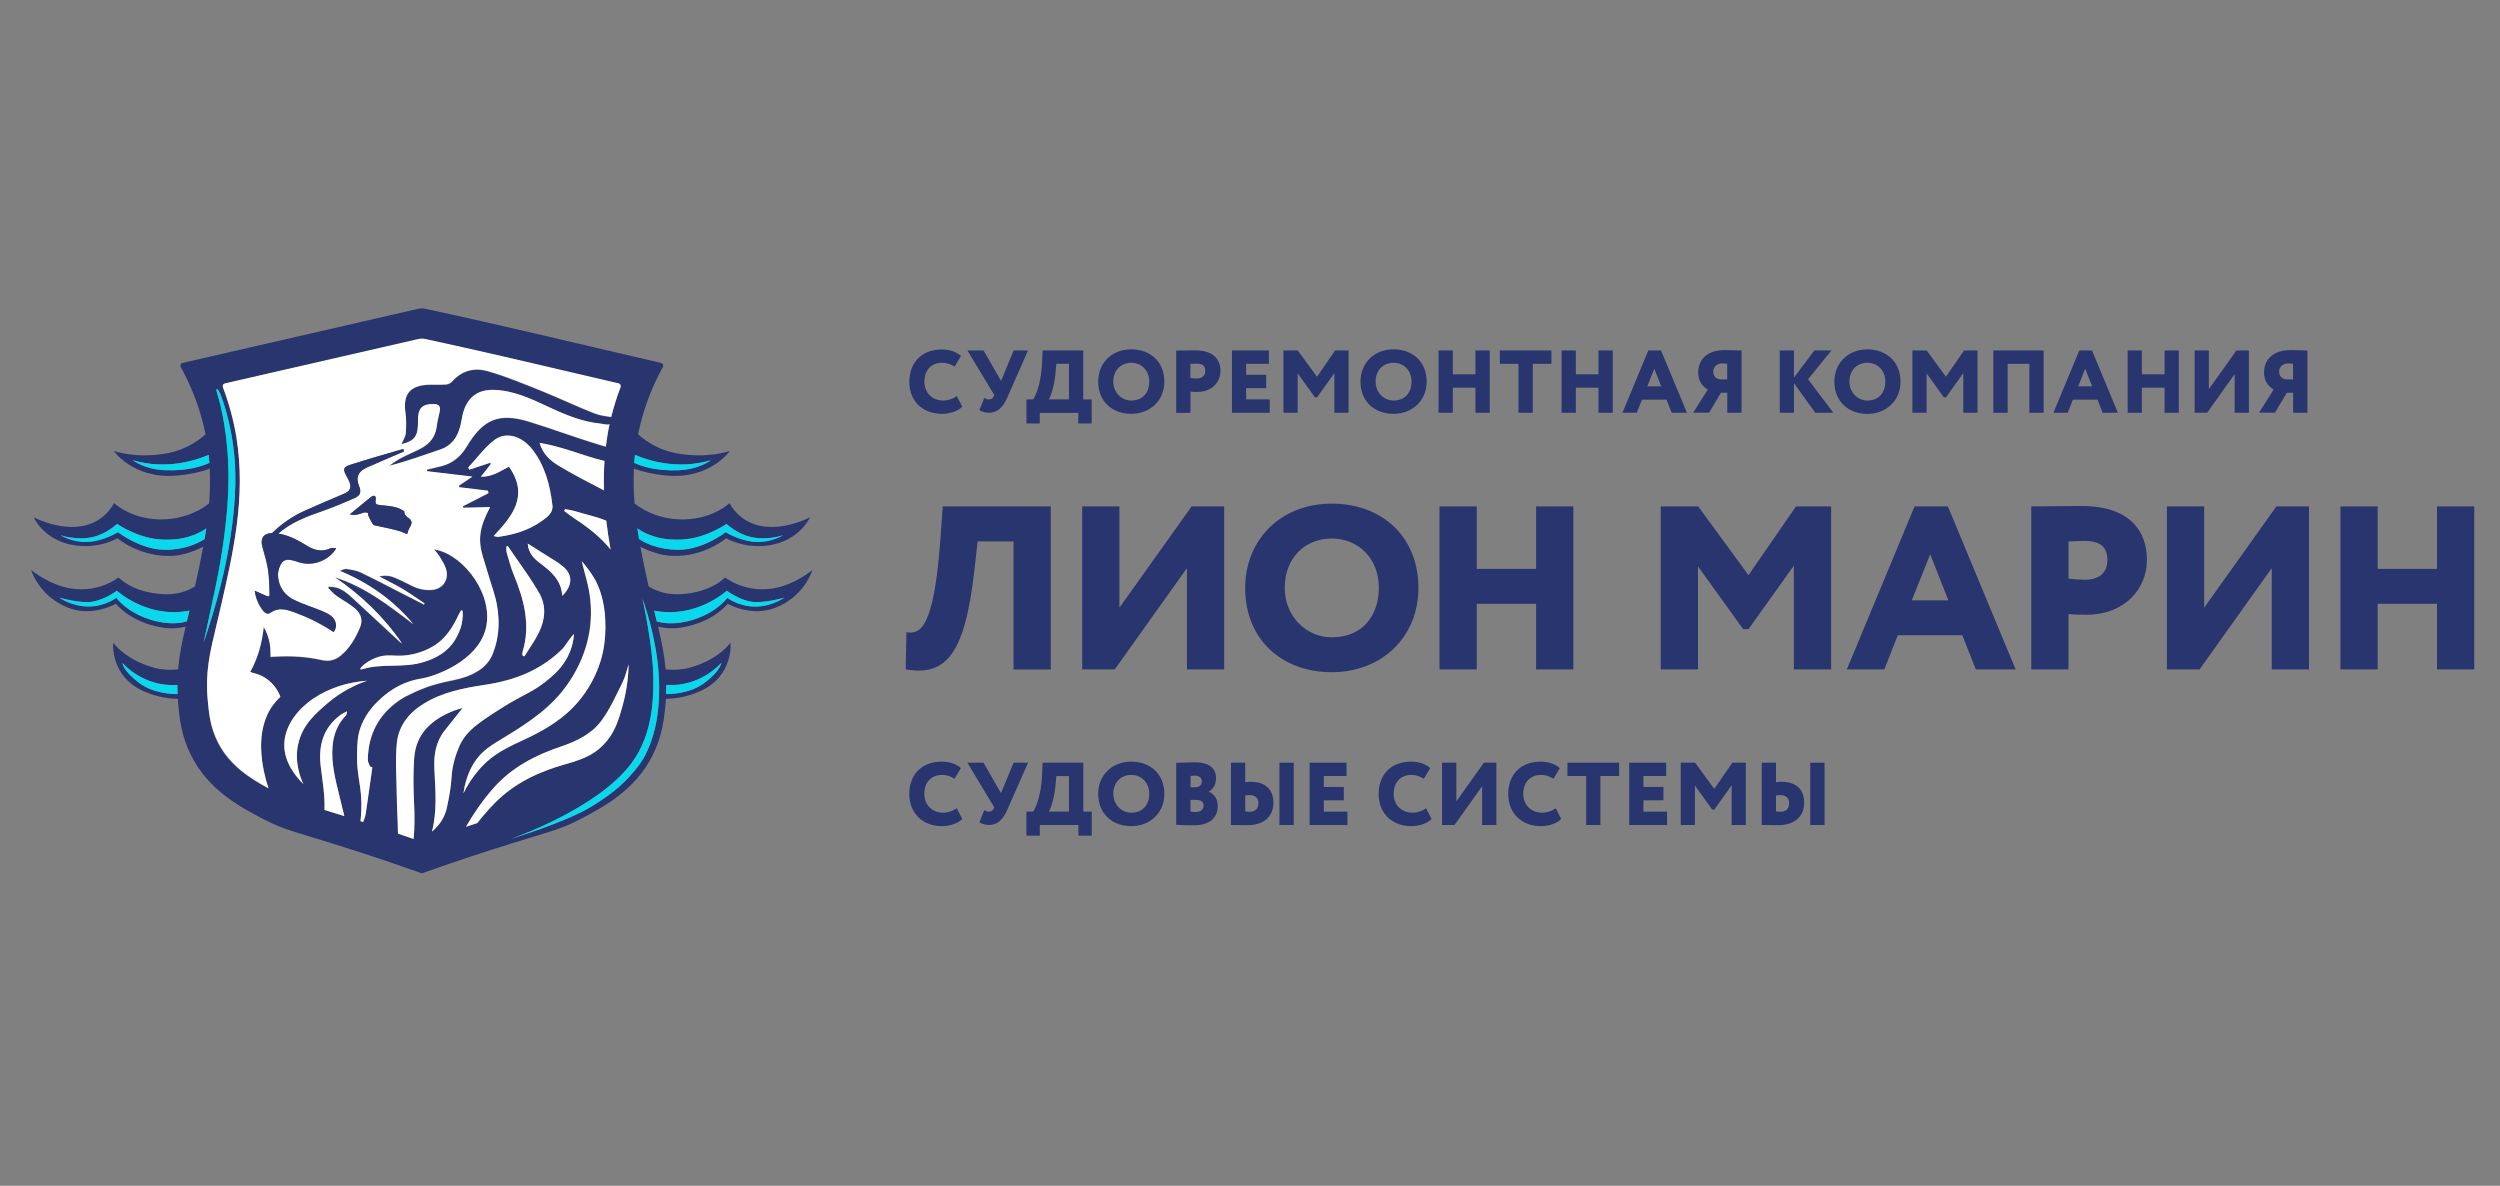 <?xml version="1.0" encoding="UTF-8"?> <!-- Generator: Adobe Illustrator 27.4.0, SVG Export Plug-In . SVG Version: 6.00 Build 0) --> <svg xmlns="http://www.w3.org/2000/svg" xmlns:xlink="http://www.w3.org/1999/xlink" id="Слой_1" x="0px" y="0px" viewBox="0 0 331 157" style="enable-background:new 0 0 331 157;" xml:space="preserve"><rect x="0" y="0" width="331" height="157" fill="#808080" stroke="none"/> <style type="text/css"> .st0{fill:none;} .st1{fill:#28356E;} .st2{fill:#0AD8ED;} .st3{fill:#FFFFFF;} </style> <g> <path class="st0" d="M235.71,105.28c-0.15,0-0.33,0.02-0.57,0.06v2.1c0.21,0.02,0.38,0.05,0.55,0.05c0.77,0,1.18-0.37,1.18-1.14 C236.87,105.61,236.4,105.28,235.71,105.28z"></path> <path class="st0" d="M159.12,103.44c0-0.49-0.45-0.74-0.91-0.74c-0.24,0-0.38,0.02-0.59,0.05v1.5h0.62 C158.73,104.24,159.12,104.04,159.12,103.44z"></path> <path class="st0" d="M139.73,104.14c-0.13,1.43-0.6,2.96-0.88,3.32h2.69v-4.71h-1.67L139.73,104.14z"></path> <polygon class="st0" points="219.03,48.82 218.1,51.15 219.95,51.15 "></polygon> <path class="st0" d="M141.54,48.17h-1.67l-0.13,1.39c-0.13,1.43-0.6,2.96-0.88,3.32h2.69V48.17z"></path> <path class="st0" d="M158.35,105.89h-0.73v1.54c0.13,0.04,0.28,0.07,0.64,0.07c0.73,0,1.1-0.32,1.1-0.87 C159.35,106.11,158.96,105.89,158.35,105.89z"></path> <path class="st0" d="M165.43,105.28c-0.15,0-0.33,0.02-0.57,0.06v2.1c0.21,0.02,0.38,0.05,0.55,0.05c0.77,0,1.18-0.37,1.18-1.14 C166.6,105.61,166.13,105.28,165.43,105.28z"></path> <ellipse class="st0" cx="149.78" cy="105.1" rx="2.38" ry="2.5"></ellipse> <polygon class="st0" points="276.08,48.82 275.15,51.15 277,51.15 "></polygon> <path class="st0" d="M302.62,50.23h0.99v-2.06c-0.12-0.02-0.55-0.05-0.68-0.05c-0.62,0-1.17,0.4-1.17,1.08 C301.76,49.82,302.17,50.14,302.62,50.23z"></path> <path class="st0" d="M149.78,53.03c1.57,0,2.38-1.11,2.38-2.5c0-1.51-1.05-2.5-2.38-2.5c-1.37,0-2.38,0.99-2.38,2.5 C147.4,51.94,148.46,53.03,149.78,53.03z"></path> <path class="st0" d="M227.7,50.23h0.99v-2.06c-0.12-0.02-0.55-0.05-0.68-0.05c-0.62,0-1.17,0.4-1.17,1.08 C226.84,49.82,227.25,50.14,227.7,50.23z"></path> <path class="st0" d="M159.59,49.1c0-0.73-0.47-0.95-1.14-0.95c-0.25,0-0.44,0.01-0.82,0.02v1.89c0.27,0.04,0.59,0.06,0.86,0.06 C158.98,50.12,159.59,49.9,159.59,49.1z"></path> <path class="st0" d="M184.51,53.03c1.57,0,2.38-1.11,2.38-2.5c0-1.51-1.05-2.5-2.38-2.5c-1.37,0-2.38,0.99-2.38,2.5 C182.13,51.94,183.19,53.03,184.51,53.03z"></path> <ellipse class="st0" cx="176.33" cy="77.84" rx="6.23" ry="6.54"></ellipse> <path class="st0" d="M249.62,50.53c0-1.51-1.05-2.5-2.38-2.5c-1.37,0-2.38,0.99-2.38,2.5c0,1.41,1.06,2.5,2.38,2.5 C248.81,53.03,249.62,51.92,249.62,50.53z"></path> <polygon class="st0" points="253.12,79.48 257.96,79.48 255.56,73.37 "></polygon> <path class="st0" d="M276.03,71.62c-0.65,0-1.14,0.03-2.16,0.06v4.93c0.71,0.09,1.54,0.15,2.25,0.15c1.29,0,2.9-0.55,2.9-2.65 C279.02,72.2,277.79,71.62,276.03,71.62z"></path> <path class="st1" d="M96,76.45c0,0-1.78,2-5.9,2.22c-1.88,0.1-3.27-0.43-4.22-1.03c-0.4-1.77-0.78-3.52-1.09-5.26 c1.02,0.54,2.65,1.16,4.15,1.22c4.33,0.17,7.2-2.34,7.2-2.34s2.43,1.46,5.74,0.93c4.05-0.65,5.36-3.71,5.36-3.71 s-2.54,1.4-5.43,1.28c-3.88-0.15-5.21-3.16-5.21-3.16s-2.41,2.37-6.8,2.16c-2.2-0.11-4.22-0.87-5.79-2.11 c-0.12-1.53-0.15-3.06-0.08-4.6c1.14,0.42,2.75,0.79,4.58,0.93c5.58,0.4,8.13-3.28,8.13-3.28s-2.96,1.1-7.2,0.29 c-2.07-0.4-3.71-1.39-4.96-2.48c0.77-3.83,2.16-6.88,3.29-8.92c0.12-0.22,0-0.49-0.24-0.54c-10.4-2.39-21.09-5-31.24-7.17 c-0.31-0.07-0.63-0.06-0.94,0.01c-10.39,2.39-20.79,4.77-31.18,7.16c-0.24,0.06-0.36,0.33-0.24,0.54c1.13,2.04,2.52,5.09,3.29,8.92 c-1.25,1.09-2.89,2.08-4.96,2.48c-4.25,0.81-7.2-0.29-7.2-0.29s2.55,3.68,8.13,3.28c1.83-0.13,3.44-0.5,4.58-0.93 c0.07,1.53,0.04,3.06-0.08,4.6c-1.57,1.23-3.59,2-5.79,2.11c-4.39,0.21-6.8-2.16-6.8-2.16s-1.32,3-5.21,3.16 c-2.89,0.11-5.43-1.28-5.43-1.28s1.31,3.07,5.36,3.71c3.31,0.53,5.74-0.93,5.74-0.93s2.88,2.51,7.2,2.34 c1.51-0.06,3.13-0.68,4.15-1.22c-0.32,1.74-0.69,3.49-1.09,5.26c-0.95,0.6-2.34,1.13-4.22,1.03c-4.12-0.22-5.9-2.22-5.9-2.22 s-2.51,2.07-6.34,1.46c-2.85-0.45-5.23-2.44-5.23-2.44s1.04,3.53,4.97,5.02c3.2,1.22,6.25-0.55,6.25-0.55s1.91,2.48,6.17,3.15 c1.24,0.2,2.27,0.08,3.06-0.13c-0.45,1.91-0.83,3.72-1,5.67c-1.05,0.1-2.13,0.06-3.19-0.23c-3.84-1.04-5.4-3.31-5.4-3.31 s-0.47,4.48,4.13,6.47c1.72,0.74,3.24,0.95,4.43,0.96c0.01,0.19,0.01,0.36,0.03,0.55c0.19,2.05,0.42,4.4,1.76,7.01 c2.31,4.53,6.32,6.69,9.51,8.36c2.97,1.55,4.31,1.67,11.69,4.04c4.02,1.29,7.26,2.42,9.29,3.14h0.05c2.03-0.72,5.26-1.85,9.29-3.14 c7.37-2.36,8.72-2.48,11.69-4.04c3.19-1.67,7.2-3.83,9.51-8.36c1.33-2.61,1.57-4.96,1.76-7.01c0.02-0.19,0.02-0.37,0.03-0.55 c1.19-0.01,2.72-0.22,4.43-0.96c4.6-1.99,4.13-6.47,4.13-6.47s-1.56,2.27-5.4,3.31c-1.06,0.29-2.14,0.33-3.19,0.23 c-0.17-1.95-0.55-3.76-1-5.67c0.79,0.2,1.82,0.32,3.05,0.13c4.26-0.67,6.17-3.15,6.17-3.15s3.05,1.77,6.25,0.55 c3.92-1.49,4.97-5.02,4.97-5.02s-2.38,1.99-5.23,2.44C98.51,78.52,96,76.45,96,76.45z M54.82,106.27c0.09,1.62,0.09,3.22-0.06,4.81 c-0.69-0.24-1.38-0.48-2.07-0.71c-0.02-1.72-0.14-3.45-0.16-5.18c-0.03-2.26-0.21-4.55,0.01-6.79c0.22-2.26,1.55-3.99,3.52-5.21 c2.52-1.57,5.35-2.09,8.2-2.53c3.96-0.6,7.38-1.94,10.28-4.82c0.16-0.16,1.1-1.64,1.46-1.89c-0.05,0.58-0.17,1.43-0.55,2.37 c-0.65,1.61-1.69,2.64-2.57,3.4c-2.3,1.99-3.4,2.07-6.46,4.02c-3.11,1.98-4.73,3.04-5.63,5.12c-0.38,0.88-0.92,2.41-1.01,4.1 c-0.07,1.31-0.33,2.62-0.6,3.92c-0.27,1.28-0.96,2.36-1.99,3.22c0.72-2.78,0.45-5.55,0.32-8.32c-0.09-1.84,0.19-3.59,1.39-5.09 c0.78-0.97,1.56-1.95,2.36-2.97c-0.41,0.13-0.77,0.22-1.12,0.36c-2.95,1.15-5.11,3.01-5.31,6.4 C54.71,102.4,54.72,104.34,54.82,106.27z M30.22,61.43c-0.24-5.55-1.32-8.82-1.5-9.48c-0.19-0.66,0.11-0.64,0.5,0.33 c0.39,0.98,1.24,3.62,1.66,6.77c0.58,4.33,0.25,9.07-0.83,14.71s-3.1,11.33-3.1,11.33s0.79-3.64,1.58-7.34 C29.45,73.4,30.46,66.98,30.22,61.43z M27.5,92.72c-0.34-3.68,0.28-6.24,1.13-9.78c0.14-0.6,0.29-1.22,0.44-1.87 c1.81-7.84,3.53-15.25,2.21-23.23c-0.37-2.21-0.96-4.39-1.77-6.52c-0.08-0.21,0.04-0.45,0.26-0.5l9.19-2.11l16.4-3.76 c0.31-0.07,0.63-0.07,0.95-0.01c6.62,1.42,13.56,3.05,20.28,4.63c1.75,0.41,3.53,0.83,5.31,1.24c0.22,0.05,0.34,0.29,0.26,0.5 c-0.49,1.3-0.91,2.62-1.24,3.95c-0.75-0.11-1.51-0.21-2.21-0.48c-2.36-0.92-4.65-2.02-7-2.97c-2.38-0.95-4.75-1.95-7.2-2.64 c-1.66-0.47-3.34-0.1-4.63,1.36c-0.19,0.22-0.52,0.39-0.79,0.42c-0.74,0.06-1.49,0-2.24,0.03c-2.42,0.07-3.54,1.1-3.17,3.71 c0.13,0.89,0.12,1.82,0.04,2.72c-0.04,0.46-0.34,0.9-0.57,1.45c1.79-0.44,2.22-1.09,2.19-3.09c-0.03-1.66,0.53-2.24,2.1-2.23 c0.66,0.01,0.95,0.32,0.76,1.08c-0.16,0.63-0.3,1.26-0.38,1.9c-0.18,1.39-0.95,2.29-2.06,2.88c-0.89,0.47-1.82,0.84-2.71,1.31 c-0.54,0.29-1.04,0.68-1.55,1.02c2.36-0.6,4.59-1.41,6.84-2.18c1.46-0.5,2.21-1.61,2.6-3.07c0.12-0.44,0.18-0.9,0.27-1.35 c0.49-2.31,1.87-3.5,4.11-3.46c2.65,0.05,5.02,1.19,7.38,2.29c2.2,1.03,4.43,1.95,6.84,2.18c0.4,0.04,0.75,0.19,1.17,0.08 c-0.14,0.62-0.21,1-0.31,1.62c-0.07,0.45-0.14,0.9-0.19,1.34c-0.32-0.09-0.64-0.18-0.96-0.28c-3.08-0.93-6.11-2.08-9.19-3.02 c-4.02-1.24-6.1-0.34-8.29,3.33c-0.77,1.29-1.87,2.19-3.31,2.55c-0.64,0.16-1.28,0.31-1.92,0.46c0.01,0.12,0.01,0.1,0.01,0.22 c1.93,0.23,3.85,0.46,5.99,0.71c-0.69,0.46-1.23,0.83-1.78,1.2c0.02,0.1,0.03,0.11,0.05,0.21c1.27,0.15,2.53,0.31,3.8,0.46 c0.03,0.17,0.03,0.16,0.06,0.32c-1.13,0.58-2.26,1.16-3.39,1.74c0.03,0.11,0.02,0.09,0.05,0.19c1.17-0.03,2.35-0.05,3.56-0.08 c-1.38,2.58-1.64,4.23-0.99,6.45c0.48,1.63,0.99,3.24,1.49,4.86c0.35,1.13,0.54,2.24,0.6,3.33c0,0,0,0,0,0 c0.05,0.74,0.04,1.72-0.18,2.84c-0.13,0.69-0.32,1.31-0.53,1.85c-0.35,0.93-1,1.72-1.83,2.26c-0.07,0.04-0.13,0.08-0.19,0.12 c-2.26,1.39-3.96,1.06-7.1,2.25c-0.77,0.29-1.38,0.58-1.71,0.75h0c-0.49,0.21-0.98,0.46-1.45,0.78c-2.8,1.87-4.25,4.54-4.3,7.93 c0,0.28,0.13,0.57,0.25,0.84c0.04,0.1,0.22,0.18,0.34,0.19c0,0,0.01,0,0.01,0c-0.3,2.03-0.56,4.07-0.87,6.1 c-0.06,0.39-0.21,0.76-0.35,1.14c-0.12-0.04-0.23-0.08-0.35-0.11c0.04-0.36,0.08-0.81,0.1-1.32c0.15-3.32-0.63-4.45-0.56-7.6 c0.03-1.4,0.05-2.41,0.54-3.69c0.75-1.96,2.08-3.17,2.76-3.76c1.34-1.19,2.6-1.73,2.99-1.89c1.11-0.45,1.99-0.58,2.29-0.63 c1.88-0.33,7.28-2.28,8.43-6.47c1.22-4.43-2.76-9.79-6.52-10.57c-0.1-0.02-0.2-0.04-0.28-0.05c0.28,0.37,0.54,0.65,0.73,0.96 c0.29,0.47,0.6,0.95,0.79,1.47c0.53,1.47-0.31,2.8-1.8,2.93c-0.99,0.08-1.91-0.15-2.79-0.6c-0.69-0.35-1.38-0.69-2.09-1 c-0.65-0.28-1.34-0.37-2.12-0.18c1.09,0.58,2.13,1.08,3.13,1.67c0.99,0.59,1.93,1.27,2.89,1.91l-0.08,0.14 c-0.93-0.47-1.86-0.94-2.79-1.42c-1.86-0.95-3.71-1.93-5.59-2.83c-0.56-0.27-1.21-0.37-1.84-0.46c-0.28-0.04-0.6,0.1-0.92,0.25 c3.79,1.57,7.08,3.85,9.75,7.08c-3.25-2.49-6.47-5-10.41-6.22c3.45,2.35,6.46,5.21,8.88,8.74c-0.09-0.06-0.19-0.12-0.27-0.19 c-2.08-1.93-4.16-3.86-6.24-5.78c-0.66-0.61-1.34-1.21-2.23-1.43c-0.31-0.08-0.63-0.08-0.95-0.11c-0.04,0.09-0.04,0.08-0.08,0.17 c0.33,0.33,0.63,0.69,0.99,0.97c0.51,0.39,1.08,0.7,1.62,1.06c0.33,0.22,0.66,0.44,0.96,0.71c0.8,0.71,1.05,1.54,0.63,2.53 c-0.59,1.38-1.34,2.67-2.48,3.64c-0.75,0.64-1.58,0.86-2.56,0.64c-1.99-0.46-4.01-0.57-6.04-0.46c-0.24,0.01-0.48,0.02-0.76,0.04 c0.06-1.37-0.14-2.65-0.89-3.96c-0.24,2.19-0.77,4.13-1.8,5.96c0.16,0.02,0.26,0.06,0.31,0.12c0,0,0,0,0,0 c0.42,0.08,0.98,0.24,1.57,0.59c1.37,0.81,1.94,2.08,2.13,2.57c-0.35,0.32-0.66,0.66-0.91,1c-2.64,3.49-1.52,8.51-0.67,11.12 c-2.45-1.32-5.16-3.04-6.71-6.07C27.83,96.31,27.66,94.49,27.5,92.72z M67.99,76.05c-0.38-0.92-0.63-1.91-0.91-2.87 c-0.07-0.25-0.03-0.54-0.04-0.81c0.06-0.02,0.12-0.04,0.18-0.06c0.95,1.36,1.9,2.72,2.83,4.09c0.45,0.66,0.87,1.35,1.28,2.04 c1.05,1.77,0.85,3.59,0,5.34c-0.54,1.1-1.27,2.1-1.92,3.15c-0.08-0.05-0.17-0.09-0.25-0.14c0-0.15-0.03-0.31,0.01-0.44 C70.28,82.71,69.35,79.36,67.99,76.05z M67.4,61.78c-1.17,0.59-2.22,1.38-3.73,1.33c0.52-0.67,0.93-1.18,1.33-1.69 c-0.03-0.05-0.06-0.11-0.09-0.16c-0.92,0.31-1.85,0.61-2.77,0.92L62,61.89c1.1-1.2,2.09-2.54,3.34-3.55 c1.57-1.27,3.71-0.7,5.19,1.21c1.64,2.13,2.31,4.69,2.62,7.35c0.12,1.02-0.72,1.58-1.39,2.06c-1.73,1.25-3.7,1.84-5.77,2.11 c-0.14,0.02-0.29-0.05-0.62-0.11C67.89,68.29,70.07,65.61,67.4,61.78z M79.96,64.92c-2.04-1.06-4.09-2.11-6.06-3.3 c-1.07-0.65-2.04-1.54-2.47-2.99c1.31,0.2,2.54,0.56,3.77,0.93c1.61,0.49,3.19,1.09,4.82,1.46C79.94,62.33,79.92,63.63,79.96,64.92 z M71.42,74.51c-0.73-0.55-1.46-1.28-1.55-2.53c1.44,0.91,2.76,1.73,4.07,2.56c0.11,0.07,0.19,0.17,0.29,0.24 c1.61,1.08,1.72,2.65,0.21,4.12C74.31,76.73,72.9,75.63,71.42,74.51z M74.69,67.64c0.04-0.08,0.09-0.16,0.13-0.23 c0.41,0.08,0.84,0.13,1.24,0.25c1.67,0.51,2.99,0.77,4.21,1.28c0.15,1.27,0.34,2.54,0.57,3.81c-1.32-1.63-2.95-2.9-4.69-4.04 C75.65,68.38,75.18,68,74.69,67.64z M77.67,76.86c-0.22-0.86-0.44-1.72-0.67-2.57c0.29,0.32,0.59,0.69,0.89,1.1 c0.28,0.39,0.53,0.76,0.74,1.11c1.49,2.46,1.73,6.02,1.36,8.78c-0.45,3.32-2.11,6.45-4.53,8.76c-1.65,1.57-3.71,2.76-5.76,3.73 c-1.87,0.88-3.72,1.67-5.27,3.08c-0.86,0.79-2.05,2.09-3.09,4.18c0.36-2.52,1.29-4.03,2.09-4.95c0.67-0.77,1.49-1.34,2.36-1.87 c3.07-1.86,6.24-3.75,8.54-6.57c2.02-2.47,3.39-5.46,3.77-8.65C78.42,80.48,78.07,78.34,77.67,76.86z M65.36,104.32 c2.41-2.72,5.52-4.32,8.9-5.47c2.06-0.7,4.05-1.66,5.35-3.4c1.15-1.54,1.94-3.36,2.81-5.09c0.38-0.75,0.55-1.6,0.81-2.41 c-0.02,1.34-0.18,3.27-0.8,5.5c-0.46,1.64-0.89,3.18-2,4.56c-1.4,1.75-2.92,2.44-5.6,3.19c-3.46,0.97-6.67,2.45-9.3,5.11 c-0.84,0.85-1.62,1.75-2.35,2.68c-0.5,0.16-1,0.32-1.5,0.49C62.75,107.65,63.94,105.91,65.36,104.32z M44.92,105.31 c0.22,0.91,0.44,1.83,0.67,2.74c-1-0.31-1.86-0.58-2.63-0.81c0.08-1.95-0.28-3.88-0.5-5.81c-0.32-2.73,0.33-5.07,2.63-6.78 c0.26-0.19,0.56-0.32,0.84-0.47c0.02,0.3-0.07,0.47-0.19,0.6c-1.06,1.13-1.57,2.47-1.7,4.01 C43.83,101.04,44.41,103.17,44.92,105.31z M43.3,93.16c-1.53,1.32-3.26,2.81-3.82,5.33c-0.53,2.39,0.26,4.42,0.68,5.32 c-0.94-0.92-2.57-2.85-2.53-5.26c0.07-3.89,4.46-7.92,10.95-8.42C46.05,91.01,44.32,92.28,43.3,93.16z M47.71,88.59 c-0.09-0.18,0.78-0.97,1.91-1.45c1.63-0.69,2.48-0.15,4.36-0.41c0.55-0.08,2.49-0.4,4.1-1.68c2.17-1.73,2.72-4.39,3.08-4.26 c0.18,0.07,0.11,0.79,0.06,1.25c-0.03,0.25-0.09,0.64-0.26,1.17c-0.09,0.26-0.42,1.19-1.09,2.05c-1.19,1.53-2.9,2.11-3.63,2.34 c-1.49,0.48-2.91,0.5-4.27,0.53c-0.71,0.02-1.42,0.03-2.13,0.09C48.5,88.34,47.78,88.74,47.71,88.59z M90.64,71.41 c2.98-0.24,5.55-2.04,5.55-2.04s1.41,1.31,3.16,1.72c2.25,0.53,4.34-0.24,4.34-0.24s-1.51,1-3.6,0.9s-4.01-1.29-4.01-1.29 s-2.97,2.32-6.23,2.33c-2.74,0.01-4.54-0.97-5.24-1.42c-0.08-0.47-0.15-0.94-0.22-1.41C85.38,70.66,87.4,71.68,90.64,71.41z M94.11,60.93c0,0-1.48,1.2-4.23,1.32c-2.95,0.13-4.89-0.51-5.9-0.97c0.02-0.35,0.06-0.71,0.1-1.06 C85.77,60.96,89.68,62.24,94.11,60.93z M21.82,62.26c-2.75-0.12-4.23-1.32-4.23-1.32c4.42,1.3,8.34,0.02,10.04-0.71 c0.04,0.35,0.07,0.71,0.1,1.06C26.72,61.75,24.77,62.39,21.82,62.26z M21.85,72.79c-3.26-0.01-6.23-2.33-6.23-2.33 s-1.92,1.2-4.01,1.29s-3.6-0.9-3.6-0.9s2.09,0.77,4.34,0.24c1.75-0.41,3.16-1.72,3.16-1.72s2.57,1.79,5.55,2.04 c3.24,0.27,5.26-0.74,6.25-1.45c-0.07,0.47-0.14,0.94-0.22,1.41C26.39,71.83,24.59,72.8,21.85,72.79z M19.71,81.97 c-3.1-1.04-4.3-2.83-4.3-2.83s-1.52,1.17-3.73,1.16c-2.21-0.01-3.82-1.17-3.82-1.17s2.84,0.81,4.44,0.53 c1.67-0.3,3.17-1.45,3.17-1.45s4.06,3.75,9.61,2.64c-0.11,0.48-0.23,0.96-0.34,1.42C24.14,82.46,22.34,82.86,19.71,81.97z M18.43,90.42c-2.19-1.65-2.23-2.66-2.23-2.66s2.69,3.23,7.28,2.93c0,0.39,0.01,0.8,0.03,1.21C22.71,91.9,20.24,91.78,18.43,90.42z M95.5,87.75c0,0-0.04,1.01-2.23,2.66c-1.81,1.37-4.28,1.48-5.08,1.48c0.02-0.41,0.03-0.82,0.03-1.21 C92.81,90.98,95.5,87.75,95.5,87.75z M87.2,89.13c0.17,2.53,0.04,5.05-0.48,7.28c-0.48,2.06-1.32,3.87-2.16,4.95 c-1.74,2.24-3.22,3.55-6.21,5.4c-3.39,2.1-10.76,4.32-10.76,4.32s11.46-3.86,16.05-10.07c2.94-3.97,2.88-9.03,2.86-11.35 c-0.04-4.18-1.44-10.41-1.44-10.41S86.86,84.03,87.2,89.13z M100.01,80.31c-2.21,0.01-3.73-1.16-3.73-1.16s-1.19,1.79-4.3,2.83 c-2.63,0.88-4.43,0.48-5.03,0.29c-0.11-0.46-0.22-0.94-0.34-1.42c5.55,1.11,9.61-2.64,9.61-2.64s1.49,1.15,3.17,1.45 c1.6,0.29,4.44-0.53,4.44-0.53S102.23,80.29,100.01,80.31z"></path> <path class="st2" d="M83.97,61.29c1,0.46,2.95,1.1,5.9,0.97c2.75-0.12,4.23-1.32,4.23-1.32c-4.42,1.3-8.34,0.02-10.04-0.71 C84.03,60.58,84,60.93,83.97,61.29z"></path> <path class="st2" d="M89.85,72.79c3.26-0.01,6.23-2.33,6.23-2.33s1.92,1.2,4.01,1.29s3.6-0.9,3.6-0.9s-2.09,0.77-4.34,0.24 c-1.75-0.41-3.16-1.72-3.16-1.72s-2.57,1.79-5.55,2.04c-3.24,0.27-5.26-0.74-6.25-1.45c0.07,0.47,0.14,0.94,0.22,1.41 C85.3,71.83,87.11,72.8,89.85,72.79z"></path> <path class="st2" d="M99.4,79.66c-1.67-0.3-3.17-1.45-3.17-1.45s-4.06,3.75-9.61,2.64c0.11,0.48,0.23,0.96,0.34,1.42 c0.6,0.19,2.4,0.59,5.03-0.29c3.1-1.04,4.3-2.83,4.3-2.83s1.52,1.17,3.73,1.16c2.21-0.01,3.82-1.17,3.82-1.17 S100.99,79.95,99.4,79.66z"></path> <path class="st2" d="M88.19,91.9c0.8,0,3.27-0.12,5.08-1.48c2.19-1.65,2.23-2.66,2.23-2.66s-2.69,3.23-7.28,2.93 C88.22,91.08,88.21,91.49,88.19,91.9z"></path> <path class="st2" d="M17.59,60.93c0,0,1.48,1.2,4.23,1.32c2.95,0.13,4.89-0.51,5.9-0.97c-0.02-0.35-0.06-0.71-0.1-1.06 C25.93,60.96,22.01,62.24,17.59,60.93z"></path> <path class="st2" d="M21.06,71.41c-2.98-0.24-5.55-2.04-5.55-2.04s-1.41,1.31-3.16,1.72c-2.25,0.53-4.34-0.24-4.34-0.24 s1.51,1,3.6,0.9s4.01-1.29,4.01-1.29s2.97,2.32,6.23,2.33c2.74,0.01,4.54-0.97,5.24-1.42c0.08-0.47,0.15-0.94,0.22-1.41 C26.32,70.66,24.3,71.68,21.06,71.41z"></path> <path class="st2" d="M15.47,78.21c0,0-1.49,1.15-3.17,1.45c-1.6,0.29-4.44-0.53-4.44-0.53s1.61,1.16,3.82,1.17 c2.21,0.01,3.73-1.16,3.73-1.16s1.19,1.79,4.3,2.83c2.63,0.88,4.43,0.48,5.03,0.29c0.11-0.46,0.22-0.94,0.34-1.42 C19.53,81.96,15.47,78.21,15.47,78.21z"></path> <path class="st2" d="M23.48,90.69c-4.59,0.3-7.28-2.93-7.28-2.93s0.04,1.01,2.23,2.66c1.81,1.37,4.28,1.48,5.08,1.48 C23.49,91.49,23.48,91.08,23.48,90.69z"></path> <path class="st3" d="M45.74,94.78c0.12-0.13,0.21-0.29,0.19-0.6c-0.28,0.16-0.58,0.29-0.84,0.47c-2.3,1.7-2.95,4.04-2.63,6.78 c0.23,1.94,0.58,3.87,0.5,5.81c0.76,0.23,1.63,0.5,2.63,0.81c-0.22-0.91-0.45-1.83-0.67-2.74c-0.52-2.15-1.09-4.28-0.89-6.53 C44.17,97.25,44.68,95.91,45.74,94.78z"></path> <path class="st3" d="M51.97,88.14c1.35-0.03,2.78-0.04,4.27-0.53c0.72-0.23,2.44-0.81,3.63-2.34c0.67-0.85,1-1.79,1.09-2.05 c0.18-0.53,0.24-0.92,0.26-1.17c0.05-0.47,0.12-1.18-0.06-1.25c-0.35-0.13-0.91,2.53-3.08,4.26c-1.61,1.28-3.55,1.6-4.1,1.68 c-1.89,0.26-2.73-0.28-4.36,0.41c-1.12,0.47-2,1.26-1.91,1.45c0.08,0.15,0.8-0.25,2.13-0.36C50.55,88.17,51.26,88.15,51.97,88.14z"></path> <path class="st3" d="M65.53,106.3c2.63-2.66,5.84-4.13,9.3-5.11c2.68-0.75,4.19-1.44,5.6-3.19c1.1-1.38,1.54-2.92,2-4.56 c0.62-2.23,0.78-4.16,0.8-5.5c-0.26,0.81-0.43,1.66-0.81,2.41c-0.87,1.74-1.66,3.55-2.81,5.09c-1.3,1.75-3.29,2.71-5.35,3.4 c-3.39,1.14-6.49,2.75-8.9,5.47c-1.41,1.59-2.61,3.33-3.67,5.15c0.5-0.16,1-0.33,1.5-0.49C63.92,108.05,64.69,107.15,65.53,106.3z"></path> <path class="st3" d="M37.64,98.55c-0.04,2.42,1.59,4.34,2.53,5.26c-0.42-0.9-1.21-2.94-0.68-5.32c0.56-2.52,2.29-4.01,3.82-5.33 c1.02-0.88,2.75-2.15,5.28-3.03C42.1,90.63,37.71,94.66,37.64,98.55z"></path> <path class="st3" d="M80.84,72.75c-0.23-1.27-0.42-2.54-0.57-3.81c-1.22-0.51-2.54-0.78-4.21-1.28c-0.4-0.12-0.83-0.17-1.24-0.25 c-0.04,0.08-0.09,0.16-0.13,0.23c0.48,0.36,0.95,0.74,1.46,1.07C77.89,69.85,79.52,71.12,80.84,72.75z"></path> <path class="st3" d="M74.44,78.89c1.51-1.47,1.4-3.04-0.21-4.12c-0.1-0.07-0.19-0.17-0.29-0.24c-1.31-0.83-2.63-1.65-4.07-2.56 c0.09,1.25,0.82,1.98,1.55,2.53C72.9,75.63,74.31,76.73,74.44,78.89z"></path> <path class="st3" d="M74.35,91.65c-2.3,2.81-5.48,4.71-8.54,6.57c-0.87,0.53-1.69,1.1-2.36,1.87c-0.79,0.92-1.73,2.44-2.09,4.95 c1.04-2.09,2.23-3.4,3.09-4.18c1.54-1.41,3.4-2.2,5.27-3.08c2.05-0.97,4.11-2.16,5.76-3.73c2.41-2.3,4.08-5.44,4.53-8.76 c0.37-2.76,0.13-6.32-1.36-8.78c-0.21-0.35-0.46-0.73-0.74-1.11c-0.3-0.41-0.6-0.78-0.89-1.1c0.22,0.86,0.44,1.71,0.67,2.57 c0.39,1.48,0.75,3.62,0.45,6.14C77.74,86.18,76.37,89.17,74.35,91.65z"></path> <path class="st3" d="M69.17,86.77c0.08,0.05,0.17,0.09,0.25,0.14c0.65-1.04,1.38-2.04,1.92-3.15c0.85-1.74,1.05-3.56,0-5.34 c-0.41-0.69-0.83-1.38-1.28-2.04c-0.93-1.37-1.89-2.73-2.83-4.09c-0.06,0.02-0.12,0.04-0.18,0.06c0.01,0.27-0.03,0.56,0.04,0.81 c0.28,0.97,0.53,1.95,0.91,2.87c1.36,3.31,2.29,6.66,1.19,10.28C69.14,86.46,69.17,86.62,69.17,86.77z"></path> <path class="st3" d="M35.55,104.36c-0.85-2.61-1.97-7.63,0.67-11.12c0.26-0.34,0.56-0.68,0.91-1c-0.19-0.49-0.76-1.76-2.13-2.57 c-0.58-0.35-1.15-0.51-1.57-0.59c0,0,0,0,0,0c-0.05-0.06-0.14-0.1-0.31-0.12c1.03-1.83,1.56-3.78,1.8-5.96 c0.76,1.31,0.95,2.59,0.89,3.96c0.28-0.01,0.52-0.02,0.76-0.04c2.03-0.11,4.05,0.01,6.04,0.46c0.98,0.22,1.81,0,2.56-0.64 c1.15-0.97,1.9-2.26,2.48-3.64c0.42-0.99,0.18-1.82-0.63-2.53c-0.3-0.26-0.63-0.48-0.96-0.71c-0.54-0.36-1.1-0.67-1.62-1.06 c-0.36-0.27-0.66-0.64-0.99-0.97c0.04-0.09,0.04-0.08,0.08-0.17c0.32,0.03,0.64,0.04,0.95,0.11c0.89,0.22,1.57,0.82,2.23,1.43 c2.09,1.92,4.16,3.85,6.24,5.78c0.08,0.08,0.18,0.13,0.27,0.19c-2.42-3.53-5.42-6.39-8.88-8.74c3.93,1.22,7.16,3.73,10.41,6.22 c-2.67-3.22-5.96-5.5-9.75-7.08c0.32-0.14,0.63-0.29,0.92-0.25c0.62,0.1,1.27,0.19,1.84,0.46c1.88,0.9,3.73,1.88,5.59,2.83 c0.93,0.47,1.86,0.95,2.79,1.42l0.08-0.14c-0.96-0.64-1.9-1.32-2.89-1.91c-0.99-0.59-2.04-1.09-3.13-1.67 c0.78-0.19,1.46-0.1,2.12,0.18c0.71,0.3,1.4,0.65,2.09,1c0.88,0.45,1.81,0.69,2.79,0.6c1.5-0.12,2.34-1.46,1.8-2.93 c-0.19-0.52-0.5-1-0.79-1.47c-0.19-0.32-0.45-0.6-0.73-0.96c0.09,0.01,0.18,0.03,0.28,0.05c3.76,0.78,7.74,6.14,6.52,10.57 c-1.15,4.18-6.55,6.14-8.43,6.47c-0.3,0.05-1.18,0.18-2.29,0.63c-0.38,0.16-1.65,0.7-2.99,1.89c-0.67,0.6-2,1.81-2.76,3.76 c-0.49,1.27-0.51,2.29-0.54,3.69c-0.07,3.15,0.71,4.28,0.56,7.6c-0.02,0.51-0.06,0.96-0.1,1.32c0.12,0.04,0.24,0.08,0.35,0.11 c0.15-0.37,0.29-0.75,0.35-1.14c0.31-2.03,0.57-4.07,0.87-6.1c0,0-0.01,0-0.01,0c-0.12-0.01-0.3-0.09-0.34-0.19 c-0.12-0.27-0.25-0.56-0.25-0.84c0.05-3.39,1.5-6.06,4.3-7.93c0.47-0.31,0.95-0.57,1.45-0.78h0c0.33-0.17,0.94-0.45,1.71-0.75 c3.14-1.19,4.84-0.87,7.1-2.25c0.06-0.04,0.12-0.08,0.19-0.12c0.83-0.54,1.47-1.33,1.83-2.26c0.2-0.54,0.39-1.15,0.53-1.85 c0.22-1.12,0.23-2.1,0.18-2.84c0,0,0,0,0,0c-0.05-1.09-0.25-2.2-0.6-3.33c-0.5-1.62-1.01-3.23-1.49-4.86 c-0.65-2.22-0.39-3.87,0.99-6.45c-1.22,0.03-2.39,0.06-3.56,0.08c-0.03-0.11-0.02-0.09-0.05-0.19c1.13-0.58,2.26-1.16,3.39-1.74 c-0.03-0.17-0.03-0.16-0.06-0.32c-1.27-0.15-2.53-0.31-3.8-0.46c-0.03-0.1-0.03-0.11-0.05-0.21c0.55-0.37,1.1-0.74,1.78-1.2 c-2.14-0.25-4.06-0.48-5.99-0.71c-0.01-0.12-0.01-0.1-0.01-0.22c0.64-0.15,1.28-0.3,1.92-0.46c1.44-0.37,2.53-1.26,3.31-2.55 c2.18-3.67,4.26-4.56,8.29-3.33c3.08,0.94,6.1,2.09,9.19,3.02c0.32,0.1,0.64,0.19,0.96,0.28c0.06-0.45,0.12-0.89,0.19-1.34 c0.1-0.63,0.17-1,0.31-1.62c-0.41,0.12-0.77-0.04-1.17-0.08c-2.41-0.23-4.64-1.15-6.84-2.18c-2.36-1.1-4.72-2.24-7.38-2.29 c-2.24-0.04-3.62,1.15-4.11,3.46c-0.1,0.45-0.15,0.9-0.27,1.35c-0.39,1.46-1.14,2.57-2.6,3.07c-2.25,0.76-4.48,1.58-6.84,2.18 c0.52-0.34,1.01-0.74,1.55-1.02c0.89-0.47,1.82-0.84,2.71-1.31c1.1-0.59,1.88-1.49,2.06-2.88c0.08-0.64,0.22-1.27,0.38-1.9 c0.19-0.75-0.09-1.07-0.76-1.08c-1.58-0.01-2.13,0.57-2.1,2.23c0.03,2-0.4,2.65-2.19,3.09c0.22-0.54,0.53-0.98,0.57-1.45 c0.07-0.9,0.08-1.83-0.04-2.72c-0.37-2.61,0.74-3.64,3.17-3.71c0.75-0.02,1.5,0.03,2.24-0.03c0.27-0.02,0.6-0.2,0.79-0.42 c1.29-1.46,2.97-1.82,4.63-1.36c2.45,0.69,4.83,1.69,7.2,2.64c2.35,0.94,4.64,2.05,7,2.97c0.7,0.27,1.46,0.37,2.21,0.48 c0.33-1.33,0.74-2.65,1.24-3.95c0.08-0.21-0.04-0.45-0.26-0.5c-1.78-0.42-3.56-0.83-5.31-1.24c-6.72-1.58-13.66-3.2-20.28-4.63 c-0.31-0.07-0.63-0.06-0.95,0.01l-16.4,3.76l-9.19,2.11c-0.22,0.05-0.34,0.28-0.26,0.5c0.81,2.13,1.4,4.3,1.77,6.52 c1.32,7.98-0.39,15.39-2.21,23.23c-0.15,0.65-0.3,1.27-0.44,1.87c-0.85,3.54-1.47,6.1-1.13,9.78c0.16,1.76,0.33,3.59,1.34,5.57 C30.39,101.33,33.11,103.04,35.55,104.36z M53.54,67.71c-0.04,0.39,0.25,0.67,0.46,0.8c1.1,0.69-0.01,1.35-0.01,2.01 c0,0.05-0.01,0.08-0.03,0.1c-0.12,0.12-0.51-0.09-0.59-0.13c-0.31-0.16-1.22-0.42-3.7-0.92c-0.15-0.03-0.28-0.12-0.36-0.26 c-0.49-0.84-0.61-1.18-0.57-1.27c0,0,0.01-0.02,0.01-0.05c-0.02-0.14-0.43-0.2-0.67-0.11c-0.54,0.2-1.08,0.4-1.77,0.21 c0.98-0.8,1.86-1.52,2.75-2.25c0.44-0.36,0.78-0.25,0.68,0.33c-0.12,0.66,0.22,0.64,0.62,0.69C51.46,67,52.59,66.99,53.54,67.71z M35.48,75.53c-0.16-1.06-0.47-2.09-0.76-3.12c-0.3-1.08,0.12-1.76,1.19-1.81c0.03,0,0.05,0,0.08,0c1.31-1.27,2.79-2.29,4.46-3.02 c1.7-0.74,3.38-1.5,5.09-2.2c0.72-0.3,1-0.74,0.72-1.51c-0.1-0.27-0.24-0.53-0.38-0.78c-0.51-0.93-0.5-1.22,0.45-1.53 c2.33-0.77,4.7-1.42,7.05-2.11c0.03,0.11,0.06,0.23,0.09,0.34c-1.64,0.71-3.28,1.39-4.91,2.12c-1.17,0.53-1.53,1.29-1.02,2.51 c0.38,0.93-0.05,1.3-0.68,1.57c-1.41,0.61-2.83,1.21-4.28,1.72c-2.05,0.72-4.07,1.47-5.76,2.95c0.11,0.02,0.23,0.04,0.34,0.06 c1.24,0.27,2.36,0.86,3.44,1.54c0.99,0.62,2.01,0.87,3.12,0.35c0.2-0.09,0.47-0.01,0.77-0.01c-0.08,0.15-0.11,0.21-0.15,0.26 c-1.09,1.49-3.07,2.15-4.79,1.59c-0.31-0.1-0.62-0.2-0.94-0.27c-0.76-0.17-1.25,0.03-1.56,0.77c-0.18,0.42-0.3,0.93-0.26,1.38 c0.12,1.47,0.92,2.53,2.16,3.13c1.17,0.56,2.41,0.94,3.61,1.43c0.44,0.18,0.88,0.38,1.25,0.67c0.72,0.55,0.85,1.47,0.36,2.12 c-0.07-0.03-0.14-0.06-0.21-0.1c-1.55-1.03-3.2-1.84-4.93-2.47c-1.08-0.4-2.14-0.75-3.22,0.02c-0.34,0.24-0.69,0.11-0.96-0.22 c-0.64-0.79-1.01-1.7-1.14-2.68c0.58,0.27,1.16,0.53,1.74,0.8c0.07-0.05,0.14-0.11,0.21-0.16C35.63,77.74,35.64,76.62,35.48,75.53z "></path> <path class="st3" d="M60.14,94.08c0.35-0.13,0.71-0.23,1.12-0.36c-0.81,1.02-1.58,2-2.36,2.97c-1.2,1.49-1.48,3.25-1.39,5.09 c0.13,2.77,0.4,5.54-0.32,8.32c1.04-0.86,1.72-1.93,1.99-3.22c0.27-1.29,0.53-2.6,0.6-3.92c0.09-1.69,0.63-3.22,1.01-4.1 c0.9-2.08,2.52-3.14,5.63-5.12c3.06-1.95,4.16-2.03,6.46-4.02c0.88-0.76,1.92-1.79,2.57-3.4c0.38-0.94,0.51-1.78,0.55-2.37 c-0.36,0.25-1.29,1.72-1.46,1.89c-2.89,2.88-6.32,4.22-10.28,4.82c-2.85,0.43-5.68,0.96-8.2,2.53c-1.97,1.22-3.3,2.95-3.52,5.21 c-0.22,2.24-0.04,4.52-0.01,6.79c0.02,1.72,0.14,3.46,0.16,5.18c0.69,0.24,1.38,0.47,2.07,0.71c0.15-1.59,0.14-3.19,0.06-4.81 c-0.1-1.92-0.11-3.86,0.01-5.79C55.03,97.09,57.19,95.23,60.14,94.08z"></path> <path class="st3" d="M75.21,59.57c-1.23-0.38-2.47-0.73-3.77-0.93c0.42,1.45,1.39,2.34,2.47,2.99c1.97,1.19,4.02,2.24,6.06,3.3 c-0.04-1.29-0.02-2.59,0.07-3.9C78.4,60.66,76.82,60.06,75.21,59.57z"></path> <path class="st3" d="M65.98,71.08c2.06-0.28,4.04-0.87,5.77-2.11c0.67-0.49,1.51-1.04,1.39-2.06c-0.31-2.66-0.98-5.22-2.62-7.35 c-1.48-1.92-3.62-2.48-5.19-1.21c-1.24,1-2.23,2.35-3.34,3.55l0.14,0.29c0.92-0.31,1.85-0.61,2.77-0.92 c0.03,0.05,0.06,0.11,0.09,0.16c-0.4,0.51-0.8,1.02-1.33,1.69c1.51,0.04,2.56-0.74,3.73-1.33c2.67,3.83,0.48,6.51-2.04,9.19 C65.69,71.03,65.84,71.1,65.98,71.08z"></path> <path class="st1" d="M49.74,66.18c0.1-0.58-0.24-0.69-0.68-0.33c-0.89,0.73-1.78,1.45-2.75,2.25c0.7,0.19,1.24-0.01,1.77-0.21 c0.25-0.09,0.65-0.03,0.67,0.11c0,0.02-0.01,0.04-0.01,0.05c-0.05,0.09,0.08,0.43,0.57,1.27c0.08,0.13,0.21,0.23,0.36,0.26 c2.48,0.49,3.39,0.76,3.7,0.92c0.08,0.04,0.47,0.25,0.59,0.13c0.02-0.02,0.03-0.05,0.03-0.1c0.01-0.66,1.11-1.32,0.01-2.01 c-0.21-0.13-0.5-0.42-0.46-0.8c-0.96-0.72-2.09-0.71-3.18-0.84C49.96,66.82,49.62,66.84,49.74,66.18z"></path> <path class="st1" d="M33.74,78.21c0.13,0.98,0.51,1.89,1.14,2.68c0.27,0.33,0.62,0.46,0.96,0.22c1.08-0.77,2.14-0.41,3.22-0.02 c1.73,0.63,3.38,1.44,4.93,2.47c0.07,0.04,0.14,0.07,0.21,0.1c0.49-0.65,0.35-1.57-0.36-2.12c-0.37-0.29-0.82-0.49-1.25-0.67 c-1.2-0.49-2.44-0.87-3.61-1.43c-1.24-0.6-2.04-1.65-2.16-3.13c-0.04-0.45,0.08-0.96,0.26-1.38c0.31-0.74,0.8-0.94,1.56-0.77 c0.32,0.07,0.63,0.17,0.94,0.27c1.72,0.56,3.7-0.1,4.79-1.59c0.04-0.05,0.07-0.11,0.15-0.26c-0.3,0-0.57-0.08-0.77,0.01 c-1.12,0.52-2.13,0.27-3.12-0.35c-1.08-0.68-2.2-1.27-3.44-1.54c-0.11-0.02-0.23-0.04-0.34-0.06c1.68-1.48,3.7-2.24,5.76-2.95 c1.45-0.51,2.87-1.1,4.28-1.72c0.63-0.27,1.06-0.65,0.68-1.57c-0.5-1.22-0.14-1.98,1.02-2.51c1.62-0.73,3.27-1.42,4.91-2.12 c-0.03-0.11-0.06-0.23-0.09-0.34c-2.35,0.7-4.72,1.35-7.05,2.11c-0.95,0.31-0.96,0.6-0.45,1.53c0.14,0.25,0.28,0.51,0.38,0.78 c0.28,0.77,0,1.21-0.72,1.51c-1.71,0.7-3.4,1.46-5.09,2.2c-1.67,0.73-3.15,1.75-4.46,3.02c-0.03,0-0.05,0-0.08,0 c-1.07,0.04-1.49,0.73-1.19,1.81c0.29,1.03,0.6,2.07,0.76,3.12c0.16,1.09,0.15,2.21,0.21,3.31c-0.07,0.05-0.14,0.11-0.21,0.16 C34.9,78.74,34.32,78.47,33.74,78.21z"></path> <path class="st2" d="M26.95,85.1c0,0,2.02-5.68,3.1-11.33s1.41-10.38,0.83-14.71c-0.42-3.15-1.27-5.79-1.66-6.77 c-0.39-0.98-0.69-0.99-0.5-0.33c0.19,0.66,1.27,3.93,1.5,9.48c0.24,5.55-0.77,11.97-1.69,16.33C27.75,81.46,26.95,85.1,26.95,85.1z "></path> <path class="st2" d="M86.5,89.66c0.02,2.31,0.08,7.38-2.86,11.35c-4.59,6.2-16.05,10.07-16.05,10.07s7.37-2.22,10.76-4.32 c2.99-1.86,4.47-3.16,6.21-5.4c0.84-1.08,1.67-2.89,2.16-4.95c0.52-2.22,0.66-4.74,0.48-7.28c-0.34-5.09-2.14-9.87-2.14-9.87 S86.46,85.49,86.5,89.66z"></path> <path class="st1" d="M128.98,75.75l0.46-4.07h4.75v16.96h4.93V67.05h-14.3l-0.31,4.32c-0.86,11.96-2.71,12.64-4.5,12.33l-0.09,4.93 C124.97,89.47,127.68,87.12,128.98,75.75z"></path> <polygon class="st1" points="148.21,80.46 148.21,67.05 143.28,67.05 143.28,88.63 147.59,88.63 157.15,75.22 157.15,88.63 162.08,88.63 162.08,67.05 157.77,67.05 "></polygon> <path class="st1" d="M176.33,66.68c-6.88,0-11.47,4.9-11.47,11.16c0,6.87,4.9,11.16,11.47,11.16c6.57,0,11.47-4.62,11.47-11.16 C187.79,70.97,182.89,66.68,176.33,66.68z M176.33,84.38c-3.45,0-6.23-2.84-6.23-6.54c0-3.95,2.65-6.54,6.23-6.54 c3.48,0,6.23,2.59,6.23,6.54C182.55,81.48,180.43,84.38,176.33,84.38z"></path> <polygon class="st1" points="195.52,79.94 203.38,79.94 203.38,88.63 208.31,88.63 208.31,67.05 203.38,67.05 203.38,75.32 195.52,75.32 195.52,67.05 190.59,67.05 190.59,88.63 195.52,88.63 "></polygon> <polygon class="st1" points="231.5,76.15 224.84,67.05 219.88,67.05 219.88,88.63 224.81,88.63 224.81,74.98 230.79,83.3 231.5,83.3 237.51,74.88 237.51,88.63 242.44,88.63 242.44,67.05 237.79,67.05 "></polygon> <path class="st1" d="M253.49,67.05l-8.97,21.58h4.96l1.79-4.53h8.54l1.79,4.53h5.27l-8.97-21.58H253.49z M253.12,79.48l2.44-6.1 l2.4,6.1H253.12z"></path> <path class="st1" d="M275.54,66.99c-1.66,0-5.4,0.06-6.6,0.06v21.58h4.93V81.3c0.77,0.09,1.94,0.09,2.4,0.09 c4.99,0,7.98-3.39,7.98-7.24C284.26,70.41,282.1,66.99,275.54,66.99z M276.12,76.76c-0.71,0-1.54-0.06-2.25-0.15v-4.93 c1.02-0.03,1.51-0.06,2.16-0.06c1.76,0,2.99,0.59,2.99,2.5C279.02,76.21,277.42,76.76,276.12,76.76z"></path> <polygon class="st1" points="291.83,80.46 291.83,67.05 286.9,67.05 286.9,88.63 291.22,88.63 300.78,75.22 300.78,88.63 305.71,88.63 305.71,67.05 301.39,67.05 "></polygon> <polygon class="st1" points="322.66,67.05 322.66,75.32 314.8,75.32 314.8,67.05 309.87,67.05 309.87,88.63 314.8,88.63 314.8,79.94 322.66,79.94 322.66,88.63 327.59,88.63 327.59,67.05 "></polygon> <path class="st1" d="M124.71,54.79c1.12,0,2.19-0.4,2.69-0.95l-0.72-1.41c-0.55,0.41-1.2,0.6-1.79,0.6c-1.48,0-2.5-1.04-2.5-2.5 c0-1.63,1.04-2.5,2.31-2.5c0.78,0,1.24,0.24,1.69,0.51l0.84-1.41c-0.49-0.48-1.43-0.86-2.52-0.86c-2.84,0-4.31,1.9-4.31,4.27 C120.38,53.1,122.15,54.79,124.71,54.79z"></path> <path class="st1" d="M131.52,52.55c-0.11,0.24-0.31,0.33-0.61,0.33c-0.24,0-0.35-0.05-0.58-0.2l-0.66,1.6 c0.22,0.18,0.77,0.37,1.25,0.37c1.14,0,1.85-0.7,2.42-1.96l2.77-6.29h-1.9l-1.67,4.03l-2.32-4.03h-2.13l3.55,5.9L131.52,52.55z"></path> <path class="st1" d="M135.89,56.07h1.77v-1.41h5.11v1.41h1.77v-3.18h-1.12V46.4h-5.38l-0.07,1.65c-0.12,2.7-0.86,4.41-1.19,4.83 h-0.88V56.07z M139.73,49.56l0.13-1.39h1.67v4.71h-2.69C139.13,52.52,139.6,50.99,139.73,49.56z"></path> <path class="st1" d="M149.78,54.79c2.51,0,4.38-1.77,4.38-4.27c0-2.63-1.87-4.27-4.38-4.27c-2.63,0-4.38,1.87-4.38,4.27 C145.4,53.16,147.27,54.79,149.78,54.79z M149.78,48.03c1.33,0,2.38,0.99,2.38,2.5c0,1.39-0.81,2.5-2.38,2.5 c-1.32,0-2.38-1.08-2.38-2.5C147.4,49.02,148.41,48.03,149.78,48.03z"></path> <path class="st1" d="M157.62,51.85c0.29,0.04,0.74,0.04,0.92,0.04c1.91,0,3.05-1.3,3.05-2.77c0-1.43-0.82-2.73-3.34-2.73 c-0.64,0-2.06,0.02-2.52,0.02v8.25h1.89V51.85z M157.62,48.17c0.39-0.01,0.58-0.02,0.82-0.02c0.67,0,1.14,0.22,1.14,0.95 c0,0.8-0.61,1.01-1.11,1.01c-0.27,0-0.59-0.02-0.86-0.06V48.17z"></path> <polygon class="st1" points="168.11,52.88 164.99,52.88 164.99,51.39 167.64,51.39 167.64,49.62 164.99,49.62 164.99,48.17 168,48.17 168,46.4 163.11,46.4 163.11,54.65 168.11,54.65 "></polygon> <polygon class="st1" points="171.81,49.43 174.1,52.61 174.37,52.61 176.67,49.4 176.67,54.65 178.55,54.65 178.55,46.4 176.77,46.4 174.37,49.88 171.82,46.4 169.93,46.4 169.93,54.65 171.81,54.65 "></polygon> <path class="st1" d="M184.51,54.79c2.51,0,4.38-1.77,4.38-4.27c0-2.63-1.87-4.27-4.38-4.27c-2.63,0-4.38,1.87-4.38,4.27 C180.12,53.16,182,54.79,184.51,54.79z M184.51,48.03c1.33,0,2.38,0.99,2.38,2.5c0,1.39-0.81,2.5-2.38,2.5 c-1.32,0-2.38-1.08-2.38-2.5C182.13,49.02,183.14,48.03,184.51,48.03z"></path> <polygon class="st1" points="192.35,51.33 195.35,51.33 195.35,54.65 197.24,54.65 197.24,46.4 195.35,46.4 195.35,49.56 192.35,49.56 192.35,46.4 190.46,46.4 190.46,54.65 192.35,54.65 "></polygon> <polygon class="st1" points="201.05,54.65 202.94,54.65 202.94,48.17 205.41,48.17 205.41,46.4 198.58,46.4 198.58,48.17 201.05,48.17 "></polygon> <polygon class="st1" points="208.64,51.33 211.64,51.33 211.64,54.65 213.53,54.65 213.53,46.4 211.64,46.4 211.64,49.56 208.64,49.56 208.64,46.4 206.75,46.4 206.75,54.65 208.64,54.65 "></polygon> <path class="st1" d="M217.39,52.92h3.26l0.68,1.73h2.02l-3.43-8.25h-1.68l-3.43,8.25h1.9L217.39,52.92z M219.03,48.82l0.92,2.33 h-1.85L219.03,48.82z"></path> <path class="st1" d="M226.28,54.65l1.57-2.65h0.84v2.65h1.89V46.4c-0.48,0-1.67-0.05-2.19-0.05c-2.56,0-3.55,1.43-3.55,2.98 c0,1.12,0.58,1.84,1.27,2.25l-1.93,3.06H226.28z M228,48.12c0.13,0,0.57,0.02,0.68,0.05v2.06h-0.99c-0.45-0.09-0.86-0.41-0.86-1.02 C226.84,48.52,227.38,48.12,228,48.12z"></path> <polygon class="st1" points="242.48,46.4 240.22,46.4 237.52,50 237.52,46.4 235.64,46.4 235.64,54.65 237.52,54.65 237.52,50.73 240.34,54.65 242.73,54.65 239.39,50.21 "></polygon> <path class="st1" d="M251.63,50.53c0-2.63-1.87-4.27-4.38-4.27c-2.63,0-4.38,1.87-4.38,4.27c0,2.63,1.87,4.27,4.38,4.27 C249.75,54.79,251.63,53.03,251.63,50.53z M244.86,50.53c0-1.51,1.01-2.5,2.38-2.5c1.33,0,2.38,0.99,2.38,2.5 c0,1.39-0.81,2.5-2.38,2.5C245.92,53.03,244.86,51.94,244.86,50.53z"></path> <polygon class="st1" points="255.08,49.43 257.37,52.61 257.64,52.61 259.94,49.4 259.94,54.65 261.82,54.65 261.82,46.4 260.04,46.4 257.64,49.88 255.09,46.4 253.2,46.4 253.2,54.65 255.08,54.65 "></polygon> <polygon class="st1" points="270.58,54.65 270.58,46.4 263.92,46.4 263.92,54.65 265.81,54.65 265.81,48.17 268.69,48.17 268.69,54.65 "></polygon> <path class="st1" d="M274.45,52.92h3.26l0.68,1.73h2.02l-3.43-8.25h-1.68l-3.43,8.25h1.9L274.45,52.92z M276.08,48.82l0.92,2.33 h-1.85L276.08,48.82z"></path> <polygon class="st1" points="288.47,54.65 288.47,46.4 286.59,46.4 286.59,49.56 283.58,49.56 283.58,46.4 281.7,46.4 281.7,54.65 283.58,54.65 283.58,51.33 286.59,51.33 286.59,54.65 "></polygon> <polygon class="st1" points="295.87,49.53 295.87,54.65 297.75,54.65 297.75,46.4 296.1,46.4 292.45,51.53 292.45,46.4 290.57,46.4 290.57,54.65 292.22,54.65 "></polygon> <path class="st1" d="M301.2,54.65l1.57-2.65h0.84v2.65h1.89V46.4c-0.48,0-1.67-0.05-2.19-0.05c-2.56,0-3.55,1.43-3.55,2.98 c0,1.12,0.58,1.84,1.27,2.25l-1.93,3.06H301.2z M302.92,48.12c0.13,0,0.57,0.02,0.68,0.05v2.06h-0.99 c-0.45-0.09-0.86-0.41-0.86-1.02C301.76,48.52,302.3,48.12,302.92,48.12z"></path> <path class="st1" d="M124.88,107.6c-1.48,0-2.5-1.04-2.5-2.5c0-1.63,1.04-2.5,2.31-2.5c0.78,0,1.24,0.24,1.69,0.51l0.84-1.41 c-0.49-0.48-1.43-0.86-2.52-0.86c-2.84,0-4.31,1.9-4.31,4.27c0,2.57,1.77,4.27,4.32,4.27c1.12,0,2.19-0.4,2.69-0.95l-0.72-1.41 C126.12,107.41,125.47,107.6,124.88,107.6z"></path> <path class="st1" d="M134.2,100.98l-1.67,4.03l-2.32-4.03h-2.13l3.55,5.9l-0.11,0.25c-0.11,0.24-0.31,0.33-0.61,0.33 c-0.24,0-0.35-0.05-0.58-0.2l-0.66,1.6c0.22,0.18,0.77,0.37,1.25,0.37c1.14,0,1.85-0.69,2.42-1.96l2.77-6.29H134.2z"></path> <path class="st1" d="M143.42,100.98h-5.38l-0.07,1.65c-0.12,2.7-0.86,4.41-1.19,4.83h-0.88v3.18h1.77v-1.41h5.11v1.41h1.77v-3.18 h-1.12V100.98z M141.54,107.46h-2.69c0.28-0.37,0.75-1.9,0.88-3.32l0.13-1.39h1.67V107.46z"></path> <path class="st1" d="M149.78,100.84c-2.63,0-4.38,1.87-4.38,4.27c0,2.63,1.87,4.27,4.38,4.27s4.38-1.77,4.38-4.27 C154.16,102.47,152.29,100.84,149.78,100.84z M149.78,107.6c-1.32,0-2.38-1.08-2.38-2.5c0-1.51,1.01-2.5,2.38-2.5 c1.33,0,2.38,0.99,2.38,2.5C152.16,106.49,151.35,107.6,149.78,107.6z"></path> <path class="st1" d="M160.06,104.84v-0.02c0.61-0.4,0.94-0.98,0.94-1.84c0-1.14-0.8-2.05-2.77-2.05c-0.9,0-2.04,0.05-2.5,0.07v8.2 c0.48,0.05,1.58,0.07,2.37,0.07c1.79,0,3.13-0.81,3.13-2.55C161.24,105.67,160.66,105.07,160.06,104.84z M157.62,102.74 c0.21-0.02,0.35-0.05,0.59-0.05c0.46,0,0.91,0.25,0.91,0.74c0,0.6-0.39,0.8-0.87,0.8h-0.62V102.74z M158.26,107.51 c-0.35,0-0.51-0.04-0.64-0.07v-1.54h0.73c0.61,0,1,0.22,1,0.74C159.35,107.19,158.99,107.51,158.26,107.51z"></path> <path class="st1" d="M165.6,103.51c-0.18,0-0.44,0.01-0.73,0.05v-2.58h-1.89v8.25c0.48,0,1.37,0.02,2.21,0.02 c2.18,0,3.41-1.19,3.41-2.96C168.6,104.61,167.62,103.51,165.6,103.51z M165.42,107.48c-0.18,0-0.34-0.02-0.55-0.05v-2.1 c0.24-0.04,0.41-0.06,0.57-0.06c0.7,0,1.17,0.33,1.17,1.06C166.6,107.12,166.18,107.48,165.42,107.48z"></path> <rect x="169.4" y="100.98" class="st1" width="1.89" height="8.25"></rect> <polygon class="st1" points="175.27,105.96 177.92,105.96 177.92,104.19 175.27,104.19 175.27,102.74 178.28,102.74 178.28,100.98 173.39,100.98 173.39,109.23 178.4,109.23 178.4,107.46 175.27,107.46 "></polygon> <path class="st1" d="M187.02,107.6c-1.48,0-2.5-1.04-2.5-2.5c0-1.63,1.04-2.5,2.31-2.5c0.78,0,1.24,0.24,1.69,0.51l0.84-1.41 c-0.49-0.48-1.43-0.86-2.52-0.86c-2.84,0-4.31,1.9-4.31,4.27c0,2.57,1.77,4.27,4.32,4.27c1.12,0,2.19-0.4,2.69-0.95l-0.72-1.41 C188.26,107.41,187.61,107.6,187.02,107.6z"></path> <polygon class="st1" points="192.82,106.1 192.82,100.98 190.93,100.98 190.93,109.23 192.58,109.23 196.23,104.1 196.23,109.23 198.12,109.23 198.12,100.98 196.47,100.98 "></polygon> <path class="st1" d="M204.18,107.6c-1.48,0-2.5-1.04-2.5-2.5c0-1.63,1.04-2.5,2.31-2.5c0.78,0,1.24,0.24,1.69,0.51l0.84-1.41 c-0.49-0.48-1.43-0.86-2.52-0.86c-2.84,0-4.31,1.9-4.31,4.27c0,2.57,1.77,4.27,4.32,4.27c1.12,0,2.19-0.4,2.69-0.95l-0.72-1.41 C205.42,107.41,204.77,107.6,204.18,107.6z"></path> <polygon class="st1" points="207.53,102.74 210.01,102.74 210.01,109.23 211.89,109.23 211.89,102.74 214.37,102.74 214.37,100.98 207.53,100.98 "></polygon> <polygon class="st1" points="217.59,105.96 220.24,105.96 220.24,104.19 217.59,104.19 217.59,102.74 220.6,102.74 220.6,100.98 215.71,100.98 215.71,109.23 220.72,109.23 220.72,107.46 217.59,107.46 "></polygon> <polygon class="st1" points="226.97,104.45 224.43,100.98 222.53,100.98 222.53,109.23 224.41,109.23 224.41,104.01 226.7,107.19 226.97,107.19 229.27,103.97 229.27,109.23 231.15,109.23 231.15,100.98 229.37,100.98 "></polygon> <path class="st1" d="M235.87,103.51c-0.18,0-0.44,0.01-0.73,0.05v-2.58h-1.89v8.25c0.48,0,1.37,0.02,2.21,0.02 c2.18,0,3.41-1.19,3.41-2.96C238.88,104.61,237.9,103.51,235.87,103.51z M235.69,107.48c-0.18,0-0.34-0.02-0.55-0.05v-2.1 c0.24-0.04,0.41-0.06,0.57-0.06c0.7,0,1.17,0.33,1.17,1.06C236.87,107.12,236.46,107.48,235.69,107.48z"></path> <rect x="239.68" y="100.98" class="st1" width="1.89" height="8.25"></rect> </g> </svg> 
